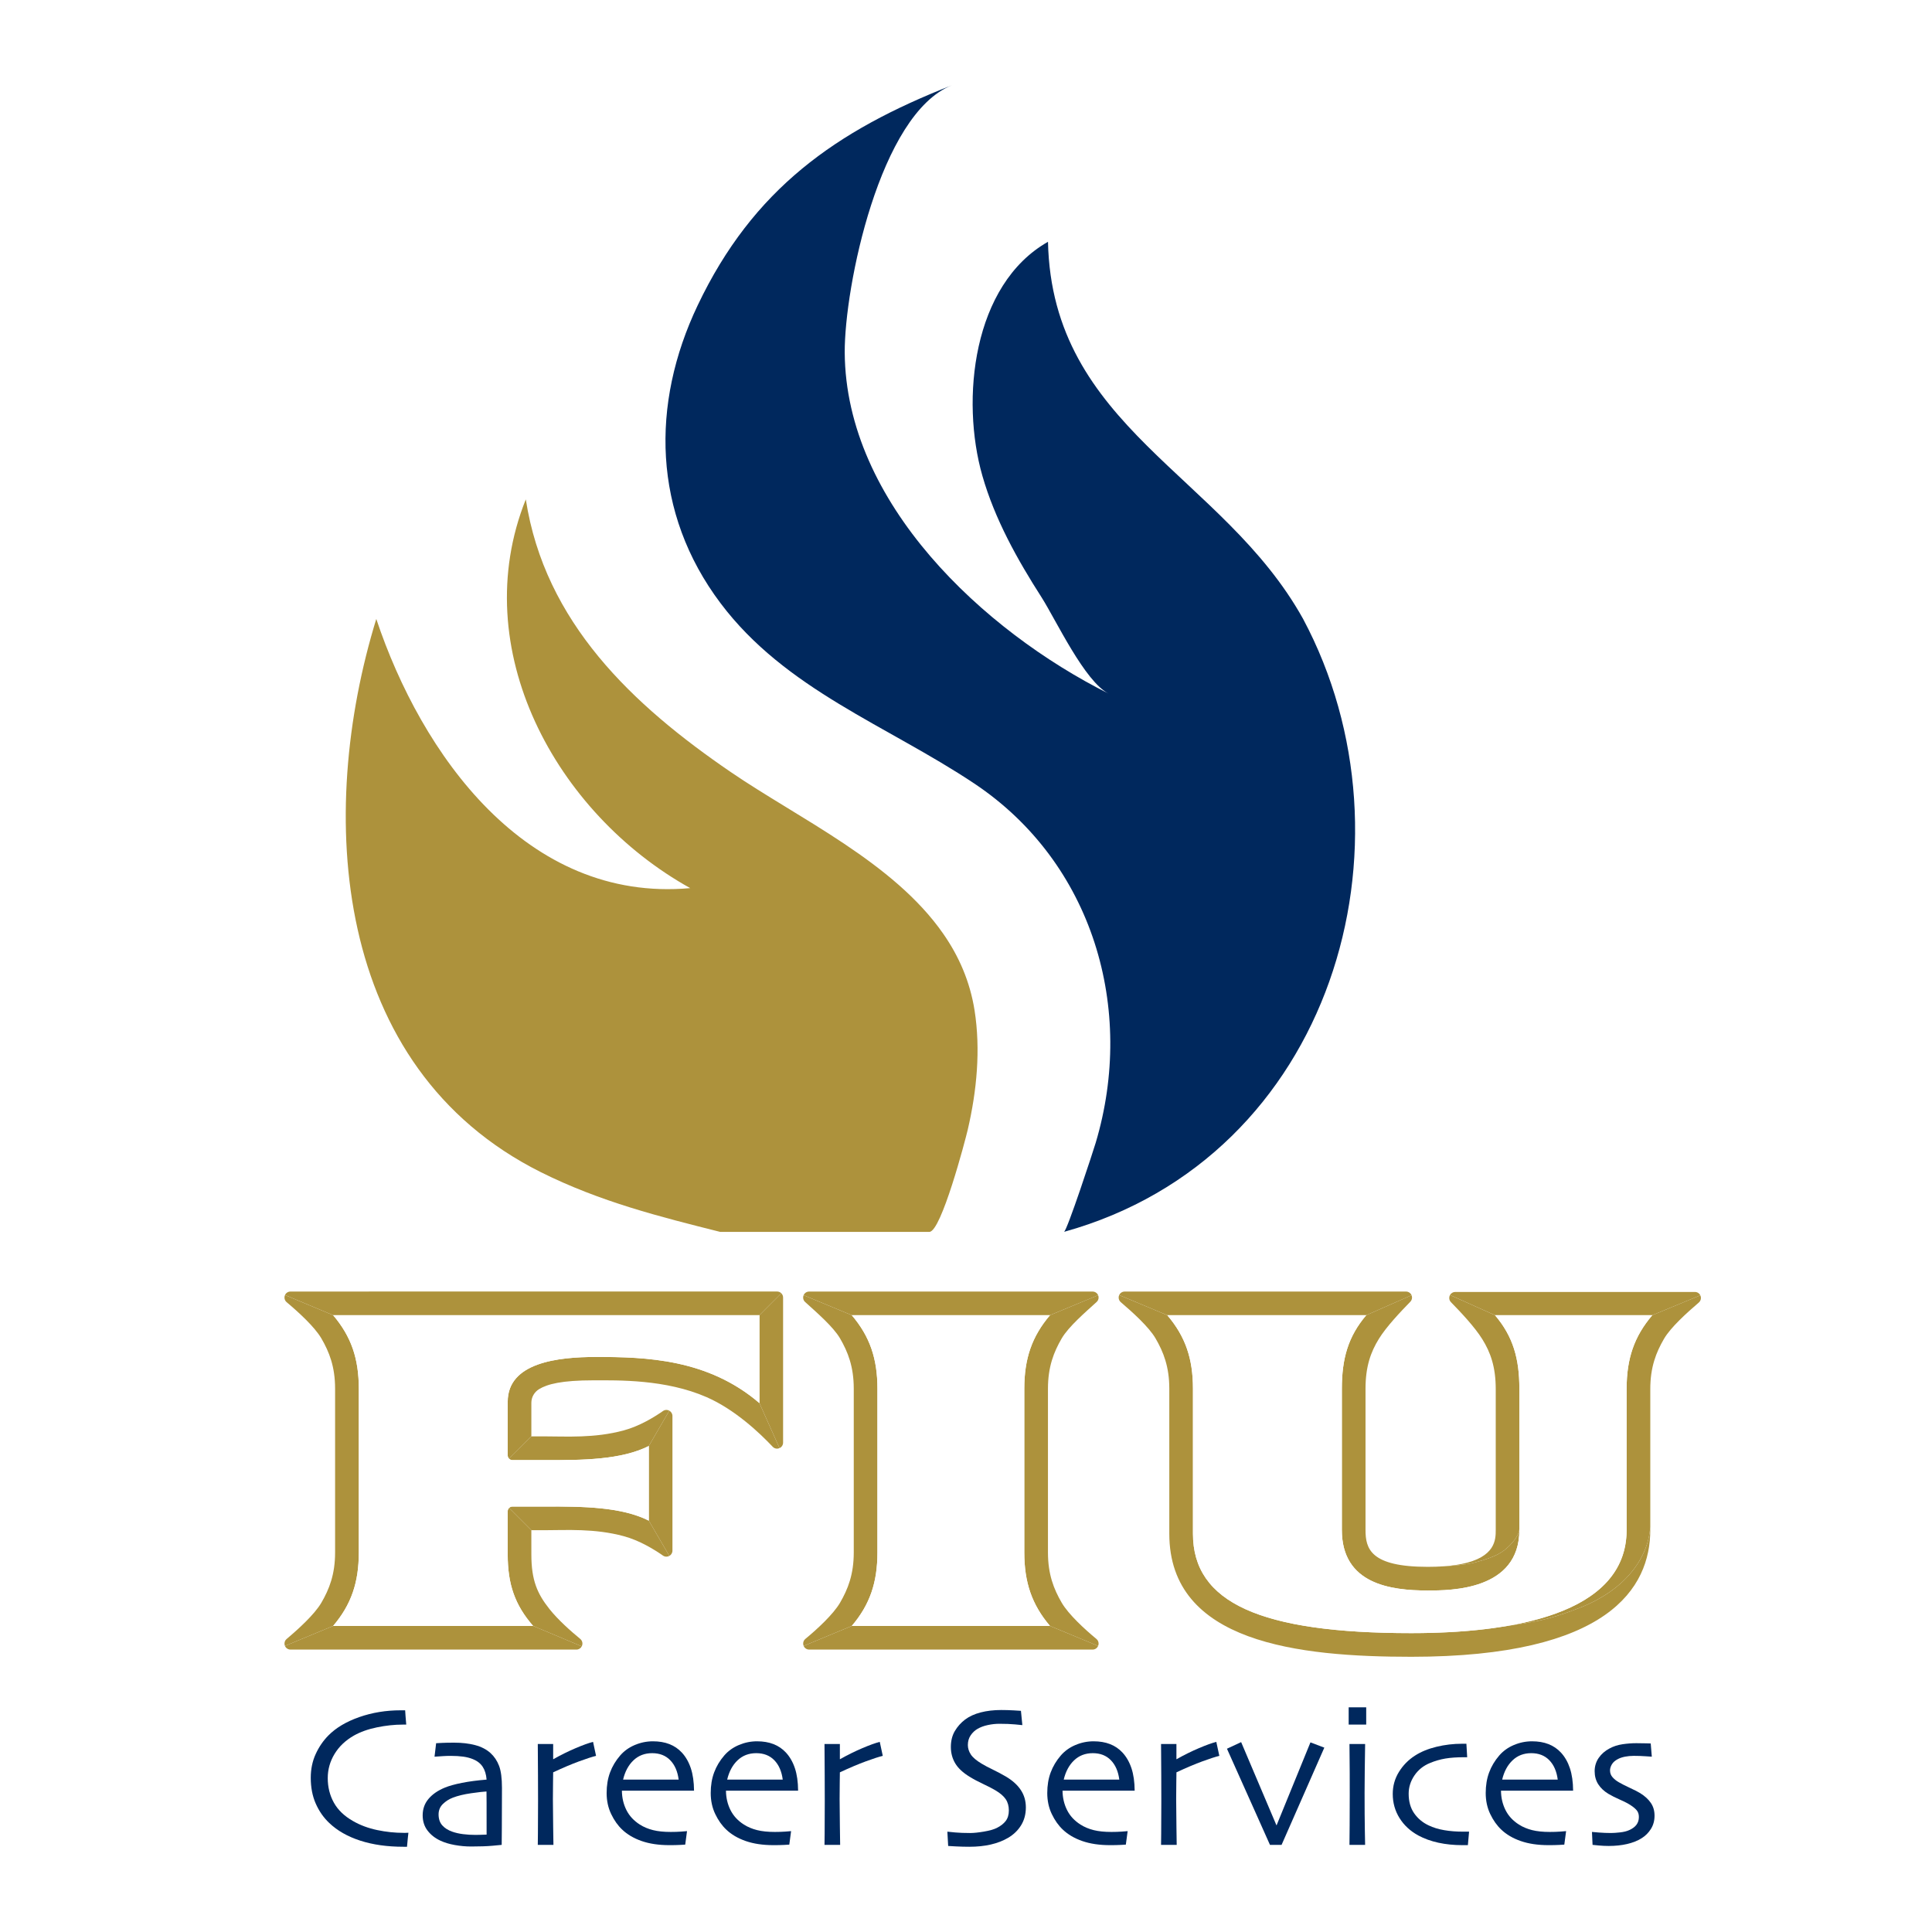 <?xml version="1.0" encoding="utf-8"?>
<!-- Generator: Adobe Illustrator 13.0.0, SVG Export Plug-In . SVG Version: 6.00 Build 14948)  -->
<!DOCTYPE svg PUBLIC "-//W3C//DTD SVG 1.0//EN" "http://www.w3.org/TR/2001/REC-SVG-20010904/DTD/svg10.dtd">
<svg version="1.0" id="Layer_1" xmlns="http://www.w3.org/2000/svg" xmlns:xlink="http://www.w3.org/1999/xlink" x="0px" y="0px"
	 width="192.756px" height="192.756px" viewBox="0 0 192.756 192.756" enable-background="new 0 0 192.756 192.756"
	 xml:space="preserve">
<g>
	<polygon fill-rule="evenodd" clip-rule="evenodd" fill="#FFFFFF" points="0,0 192.756,0 192.756,192.756 0,192.756 0,0 	"/>
	<path fill-rule="evenodd" clip-rule="evenodd" fill="#00285D" d="M94.979,8.504c-7.22,2.834-10.729,20.163-10.701,26.658
		c0.089,15.02,13.865,27.812,26.345,34.048c-2.398-1.195-5.258-7.33-6.694-9.594c-2.423-3.779-4.676-7.807-5.918-12.151
		c-2.172-7.582-0.988-19.069,6.547-23.34c0.401,18.496,17.443,23.212,25.454,37.627c11.938,22.376,2.98,53.698-23.857,61.152
		c0.305-0.091,2.935-8.114,3.16-8.879c3.991-13.351-0.253-27.943-12.111-35.853c-8.707-5.808-18.833-9.362-25.317-17.993
		c-6.783-9.013-6.973-19.858-2.282-29.71C75.124,18.869,83.382,13.045,94.979,8.504L94.979,8.504z"/>
	<path fill-rule="evenodd" clip-rule="evenodd" fill="#AD923C" d="M94.106,93.158c-4.948-7.119-14.346-11.452-21.195-16.129
		c-9.791-6.687-18.56-14.928-20.451-27.209c-5.969,14.918,2.981,31.329,16.404,38.788c-16.404,1.487-26.842-13.43-31.322-26.855
		c-5.968,19.396-4.473,44.74,16.409,55.191c5.969,2.979,11.933,4.46,17.897,5.961c7.457,0,13.428,0,20.875,0
		c1.18,0,3.577-9.111,3.833-10.209c0.896-3.854,1.293-7.961,0.677-11.891C96.773,97.908,95.663,95.394,94.106,93.158L94.106,93.158z
		"/>
	<path fill-rule="evenodd" clip-rule="evenodd" fill="#00285D" d="M40.747,182.853c-0.007,0.061-0.025,0.228-0.056,0.502
		c-0.029,0.274-0.057,0.574-0.084,0.897c-0.053,0-0.111,0-0.174,0c-0.062,0-0.121,0-0.174,0c-1.619,0-3.058-0.203-4.319-0.611
		c-1.26-0.408-2.295-0.999-3.104-1.775c-0.564-0.537-1.01-1.181-1.338-1.93c-0.329-0.749-0.493-1.604-0.493-2.565
		c0-0.862,0.162-1.649,0.488-2.362c0.325-0.713,0.75-1.335,1.274-1.865c0.763-0.77,1.789-1.379,3.076-1.83
		c1.288-0.45,2.665-0.677,4.131-0.677c0.073,0,0.155,0,0.249,0c0.093,0,0.159,0,0.199,0c0.007,0.12,0.02,0.312,0.039,0.573
		c0.02,0.264,0.043,0.548,0.07,0.853c-0.066,0-0.123,0-0.17,0c-0.046,0-0.103,0-0.169,0c-0.83,0-1.69,0.092-2.581,0.274
		c-0.89,0.183-1.656,0.456-2.301,0.82c-0.837,0.478-1.481,1.089-1.932,1.835c-0.453,0.746-0.678,1.55-0.678,2.411
		c0,0.896,0.202,1.71,0.607,2.442c0.405,0.733,1.046,1.349,1.922,1.845c0.716,0.412,1.519,0.709,2.405,0.895
		c0.887,0.187,1.768,0.279,2.644,0.279c0.039,0,0.103,0,0.188,0C40.554,182.863,40.647,182.859,40.747,182.853L40.747,182.853z"/>
	<path fill-rule="evenodd" clip-rule="evenodd" fill="#00285D" d="M50.081,178.378c0,1.644-0.004,2.982-0.013,4.016
		c-0.01,1.035-0.014,1.591-0.014,1.67c-0.066,0.008-0.374,0.036-0.923,0.087c-0.55,0.05-1.258,0.075-2.125,0.075
		c-0.543,0-1.089-0.05-1.639-0.149c-0.549-0.1-1.022-0.242-1.419-0.429c-0.53-0.244-0.959-0.578-1.286-1.003
		c-0.329-0.425-0.492-0.936-0.492-1.532c0-0.631,0.193-1.175,0.581-1.636s0.926-0.834,1.615-1.119
		c0.43-0.179,1.005-0.34,1.723-0.482c0.719-0.143,1.538-0.25,2.458-0.324c-0.039-0.519-0.169-0.945-0.388-1.278
		c-0.219-0.333-0.541-0.586-0.965-0.759c-0.292-0.12-0.616-0.205-0.975-0.255s-0.776-0.076-1.253-0.076
		c-0.299,0-0.553,0.01-0.762,0.024c-0.209,0.015-0.493,0.035-0.851,0.057l0.16-1.345c0.099-0.007,0.297-0.017,0.592-0.031
		c0.295-0.016,0.698-0.023,1.209-0.023c0.783,0,1.481,0.082,2.095,0.245c0.613,0.162,1.123,0.426,1.527,0.79
		c0.378,0.345,0.664,0.77,0.856,1.277C49.985,176.684,50.081,177.417,50.081,178.378L50.081,178.378z M48.547,180.792
		c0-0.226,0-0.512,0-0.857c0-0.347-0.003-0.746-0.01-1.199c-0.291,0.014-0.8,0.071-1.527,0.175s-1.338,0.252-1.834,0.444
		c-0.371,0.141-0.7,0.351-0.988,0.629c-0.287,0.28-0.431,0.627-0.431,1.039c0,0.452,0.123,0.816,0.368,1.093
		c0.246,0.276,0.581,0.487,1.004,0.634c0.324,0.113,0.684,0.195,1.078,0.244c0.395,0.051,0.81,0.075,1.248,0.075
		c0.132,0,0.295-0.003,0.487-0.01c0.192-0.007,0.394-0.013,0.606-0.02c0-0.046,0-0.267,0-0.659S48.547,181.458,48.547,180.792
		L48.547,180.792z"/>
	<path fill-rule="evenodd" clip-rule="evenodd" fill="#00285D" d="M59.468,175.183c-0.365,0.086-0.924,0.267-1.677,0.542
		c-0.753,0.275-1.621,0.643-2.602,1.101c0,0.072-0.004,0.406-0.013,1.001c-0.009,0.594-0.014,1.146-0.014,1.657
		c0,0.783,0.009,1.713,0.027,2.788c0.018,1.076,0.027,1.673,0.027,1.792h-1.561c0-0.112,0.004-0.483,0.013-1.112
		c0.009-0.631,0.014-1.708,0.014-3.233c0-0.616-0.002-1.479-0.007-2.585c-0.004-1.107-0.011-2.152-0.02-3.133h1.534v1.507l0.01,0.01
		c0.749-0.423,1.489-0.788,2.219-1.099c0.729-0.31,1.313-0.521,1.751-0.634L59.468,175.183L59.468,175.183z"/>
	<path fill-rule="evenodd" clip-rule="evenodd" fill="#00285D" d="M69.244,178.655h-7.197c0.006,0.701,0.156,1.344,0.448,1.93
		c0.292,0.585,0.739,1.069,1.342,1.453c0.385,0.245,0.823,0.429,1.314,0.552c0.491,0.123,1.081,0.183,1.771,0.183
		c0.377,0,0.724-0.011,1.04-0.034s0.509-0.039,0.582-0.047l-0.179,1.346c-0.053,0.006-0.229,0.017-0.527,0.031
		c-0.298,0.016-0.65,0.022-1.055,0.022c-1.061,0-1.984-0.138-2.771-0.412c-0.786-0.275-1.431-0.655-1.935-1.139
		c-0.432-0.404-0.798-0.921-1.1-1.551c-0.302-0.63-0.453-1.329-0.453-2.098c0-0.756,0.113-1.439,0.339-2.049
		c0.225-0.61,0.563-1.176,1.015-1.7c0.391-0.451,0.877-0.799,1.458-1.044c0.58-0.245,1.183-0.368,1.806-0.368
		c0.618,0,1.165,0.093,1.643,0.279c0.478,0.186,0.893,0.467,1.244,0.845c0.392,0.425,0.69,0.947,0.896,1.567
		C69.131,177.042,69.236,177.786,69.244,178.655L69.244,178.655z M67.71,177.551c-0.106-0.821-0.387-1.467-0.843-1.935
		c-0.455-0.468-1.055-0.702-1.799-0.702c-0.745,0-1.366,0.238-1.865,0.713c-0.499,0.474-0.844,1.115-1.037,1.924H67.71
		L67.71,177.551z"/>
	<path fill-rule="evenodd" clip-rule="evenodd" fill="#00285D" d="M79.627,178.655h-7.197c0.007,0.701,0.156,1.344,0.448,1.93
		c0.292,0.585,0.739,1.069,1.343,1.453c0.384,0.245,0.823,0.429,1.314,0.552c0.49,0.123,1.081,0.183,1.771,0.183
		c0.377,0,0.725-0.011,1.04-0.034c0.315-0.023,0.509-0.039,0.582-0.047l-0.179,1.346c-0.053,0.006-0.229,0.017-0.527,0.031
		c-0.299,0.016-0.65,0.022-1.055,0.022c-1.061,0-1.984-0.138-2.771-0.412c-0.787-0.275-1.431-0.655-1.935-1.139
		c-0.432-0.404-0.798-0.921-1.1-1.551s-0.452-1.329-0.452-2.098c0-0.756,0.112-1.439,0.339-2.049c0.225-0.61,0.563-1.176,1.015-1.7
		c0.391-0.451,0.877-0.799,1.458-1.044c0.581-0.245,1.183-0.368,1.807-0.368c0.617,0,1.164,0.093,1.642,0.279
		c0.478,0.186,0.892,0.467,1.244,0.845c0.391,0.425,0.69,0.947,0.895,1.567C79.515,177.042,79.621,177.786,79.627,178.655
		L79.627,178.655z M78.094,177.551c-0.106-0.821-0.387-1.467-0.843-1.935c-0.455-0.468-1.055-0.702-1.799-0.702
		s-1.365,0.238-1.864,0.713c-0.499,0.474-0.844,1.115-1.037,1.924H78.094L78.094,177.551z"/>
	<path fill-rule="evenodd" clip-rule="evenodd" fill="#00285D" d="M88.074,175.183c-0.365,0.086-0.924,0.267-1.677,0.542
		s-1.621,0.643-2.602,1.101c0,0.072-0.004,0.406-0.014,1.001c-0.009,0.594-0.013,1.146-0.013,1.657c0,0.783,0.009,1.713,0.027,2.788
		c0.018,1.076,0.026,1.673,0.026,1.792h-1.561c0-0.112,0.004-0.483,0.014-1.112c0.009-0.631,0.013-1.708,0.013-3.233
		c0-0.616-0.002-1.479-0.007-2.585c-0.004-1.107-0.011-2.152-0.02-3.133h1.534v1.507l0.01,0.01c0.749-0.423,1.489-0.788,2.219-1.099
		c0.729-0.31,1.313-0.521,1.751-0.634L88.074,175.183L88.074,175.183z"/>
	<path fill-rule="evenodd" clip-rule="evenodd" fill="#00285D" d="M102.35,180.324c0,0.683-0.161,1.281-0.482,1.796
		c-0.322,0.514-0.757,0.93-1.301,1.247c-0.498,0.292-1.069,0.513-1.714,0.661c-0.644,0.149-1.358,0.224-2.142,0.224
		c-0.425,0-0.866-0.012-1.32-0.035c-0.455-0.024-0.719-0.039-0.792-0.045l-0.08-1.427c0.093,0.014,0.352,0.041,0.776,0.078
		c0.424,0.038,0.925,0.057,1.501,0.057c0.352,0,0.806-0.047,1.362-0.141c0.557-0.093,0.984-0.214,1.283-0.36
		c0.392-0.194,0.69-0.428,0.9-0.702c0.208-0.274,0.312-0.622,0.312-1.044c0-0.443-0.104-0.82-0.312-1.128
		c-0.209-0.31-0.556-0.606-1.039-0.891c-0.312-0.186-0.717-0.395-1.214-0.627c-0.496-0.232-0.944-0.47-1.342-0.716
		c-0.676-0.411-1.158-0.86-1.446-1.348c-0.289-0.487-0.432-1.028-0.432-1.626c0-0.609,0.131-1.139,0.393-1.586
		c0.263-0.447,0.603-0.83,1.021-1.148c0.424-0.317,0.944-0.557,1.559-0.716c0.614-0.158,1.296-0.239,2.047-0.239
		c0.411,0,0.828,0.012,1.25,0.036c0.421,0.022,0.661,0.038,0.722,0.045l0.14,1.426c-0.06-0.007-0.303-0.03-0.726-0.071
		c-0.425-0.041-0.947-0.062-1.57-0.062c-0.371,0-0.754,0.042-1.148,0.126c-0.395,0.083-0.74,0.212-1.037,0.386
		c-0.265,0.154-0.491,0.368-0.677,0.643c-0.186,0.274-0.278,0.596-0.278,0.964c0,0.324,0.098,0.638,0.293,0.939
		c0.196,0.302,0.562,0.612,1.099,0.931c0.271,0.165,0.631,0.355,1.078,0.571c0.447,0.215,0.887,0.449,1.317,0.7
		c0.663,0.391,1.161,0.841,1.496,1.348C102.183,179.097,102.35,179.675,102.35,180.324L102.35,180.324z"/>
	<path fill-rule="evenodd" clip-rule="evenodd" fill="#00285D" d="M113.206,178.655h-7.197c0.007,0.701,0.157,1.344,0.449,1.93
		c0.291,0.585,0.738,1.069,1.343,1.453c0.384,0.245,0.822,0.429,1.312,0.552c0.491,0.123,1.081,0.183,1.771,0.183
		c0.378,0,0.724-0.011,1.04-0.034c0.315-0.023,0.508-0.039,0.582-0.047l-0.18,1.346c-0.053,0.006-0.229,0.017-0.527,0.031
		c-0.298,0.016-0.649,0.022-1.054,0.022c-1.062,0-1.985-0.138-2.771-0.412c-0.786-0.275-1.431-0.655-1.936-1.139
		c-0.431-0.404-0.798-0.921-1.1-1.551s-0.452-1.329-0.452-2.098c0-0.756,0.112-1.439,0.339-2.049c0.226-0.61,0.563-1.176,1.015-1.7
		c0.392-0.451,0.878-0.799,1.459-1.044c0.579-0.245,1.182-0.368,1.806-0.368c0.617,0,1.165,0.093,1.643,0.279
		c0.479,0.186,0.893,0.467,1.244,0.845c0.392,0.425,0.69,0.947,0.896,1.567S113.199,177.786,113.206,178.655L113.206,178.655z
		 M111.673,177.551c-0.106-0.821-0.388-1.467-0.844-1.935c-0.454-0.468-1.056-0.702-1.799-0.702c-0.744,0-1.366,0.238-1.864,0.713
		c-0.499,0.474-0.845,1.115-1.037,1.924H111.673L111.673,177.551z"/>
	<path fill-rule="evenodd" clip-rule="evenodd" fill="#00285D" d="M121.653,175.183c-0.365,0.086-0.925,0.267-1.677,0.542
		c-0.754,0.275-1.621,0.643-2.602,1.101c0,0.072-0.006,0.406-0.014,1.001c-0.01,0.594-0.014,1.146-0.014,1.657
		c0,0.783,0.009,1.713,0.027,2.788c0.017,1.076,0.026,1.673,0.026,1.792h-1.561c0-0.112,0.003-0.483,0.013-1.112
		c0.009-0.631,0.014-1.708,0.014-3.233c0-0.616-0.003-1.479-0.006-2.585c-0.006-1.107-0.012-2.152-0.021-3.133h1.534v1.507
		l0.01,0.01c0.748-0.423,1.488-0.788,2.219-1.099c0.73-0.31,1.313-0.521,1.75-0.634L121.653,175.183L121.653,175.183z"/>
	<path fill-rule="evenodd" clip-rule="evenodd" fill="#00285D" d="M132.128,174.362c-0.868,1.976-1.789,4.066-2.759,6.277
		c-0.972,2.21-1.474,3.351-1.506,3.424h-1.158c-0.033-0.079-0.516-1.158-1.446-3.237c-0.932-2.078-1.881-4.197-2.845-6.355
		l1.415-0.66l3.52,8.292h0.02l3.374-8.265L132.128,174.362L132.128,174.362z"/>
	<path fill-rule="evenodd" clip-rule="evenodd" fill="#00285D" d="M136.307,172.062h-1.75v-1.722h1.75V172.062L136.307,172.062z
		 M136.198,184.063h-1.562c0.005-0.105,0.011-0.758,0.018-1.958s0.01-2.192,0.01-2.974c0-0.683-0.002-1.434-0.003-2.253
		c-0.003-0.819-0.01-1.778-0.024-2.879h1.562c-0.015,0.954-0.027,1.849-0.038,2.681s-0.016,1.572-0.016,2.222
		c0,1.546,0.009,2.785,0.026,3.719C136.188,183.557,136.198,184.038,136.198,184.063L136.198,184.063z"/>
	<path fill-rule="evenodd" clip-rule="evenodd" fill="#00285D" d="M146.57,182.745l-0.119,1.346c-0.054,0-0.138,0-0.254,0
		s-0.214,0-0.292,0c-0.856,0-1.654-0.081-2.397-0.243c-0.742-0.163-1.409-0.402-1.998-0.72c-0.802-0.437-1.428-1.017-1.878-1.737
		c-0.451-0.721-0.677-1.526-0.677-2.413c0-0.794,0.205-1.524,0.615-2.189c0.411-0.665,0.946-1.211,1.608-1.634
		c0.596-0.384,1.309-0.677,2.14-0.878c0.831-0.202,1.689-0.304,2.576-0.304c0.074,0,0.148,0,0.224,0c0.076,0,0.138,0,0.185,0
		l0.079,1.346c-0.046,0-0.098,0-0.153,0c-0.057,0-0.107,0-0.154,0c-0.735,0-1.361,0.045-1.883,0.133
		c-0.52,0.09-1.024,0.236-1.514,0.44c-0.656,0.265-1.176,0.68-1.56,1.246c-0.384,0.567-0.575,1.174-0.575,1.82
		c0,0.771,0.18,1.419,0.541,1.943c0.362,0.523,0.841,0.928,1.438,1.212c0.464,0.224,0.987,0.385,1.57,0.483
		c0.584,0.1,1.201,0.148,1.851,0.148c0.106,0,0.225,0,0.357,0C146.435,182.745,146.522,182.745,146.57,182.745L146.57,182.745z"/>
	<path fill-rule="evenodd" clip-rule="evenodd" fill="#00285D" d="M156.95,178.655h-7.196c0.006,0.701,0.156,1.344,0.448,1.93
		c0.291,0.585,0.739,1.069,1.342,1.453c0.385,0.245,0.823,0.429,1.314,0.552c0.49,0.123,1.08,0.183,1.771,0.183
		c0.377,0,0.725-0.011,1.039-0.034c0.315-0.023,0.51-0.039,0.583-0.047l-0.18,1.346c-0.054,0.006-0.229,0.017-0.527,0.031
		c-0.298,0.016-0.649,0.022-1.055,0.022c-1.062,0-1.984-0.138-2.771-0.412c-0.787-0.275-1.432-0.655-1.936-1.139
		c-0.431-0.404-0.797-0.921-1.1-1.551c-0.302-0.63-0.452-1.329-0.452-2.098c0-0.756,0.112-1.439,0.339-2.049
		c0.225-0.61,0.563-1.176,1.015-1.7c0.392-0.451,0.877-0.799,1.459-1.044c0.579-0.245,1.182-0.368,1.806-0.368
		c0.617,0,1.164,0.093,1.642,0.279c0.478,0.186,0.893,0.467,1.244,0.845c0.393,0.425,0.691,0.947,0.896,1.567
		C156.837,177.042,156.943,177.786,156.95,178.655L156.95,178.655z M155.416,177.551c-0.106-0.821-0.387-1.467-0.842-1.935
		c-0.456-0.468-1.056-0.702-1.801-0.702c-0.744,0-1.365,0.238-1.863,0.713c-0.499,0.474-0.845,1.115-1.037,1.924H155.416
		L155.416,177.551z"/>
	<path fill-rule="evenodd" clip-rule="evenodd" fill="#00285D" d="M165.074,181.156c0,0.49-0.12,0.929-0.359,1.313
		c-0.239,0.386-0.552,0.697-0.938,0.936c-0.404,0.253-0.887,0.443-1.44,0.572c-0.556,0.129-1.169,0.194-1.841,0.194
		c-0.325,0-0.663-0.017-1.012-0.049c-0.35-0.032-0.547-0.052-0.594-0.06l-0.06-1.291c0.06,0.008,0.291,0.027,0.694,0.06
		c0.402,0.032,0.803,0.048,1.202,0.048c0.232,0,0.532-0.02,0.899-0.06c0.365-0.04,0.668-0.114,0.907-0.222
		c0.334-0.147,0.58-0.327,0.739-0.542c0.16-0.213,0.24-0.471,0.24-0.771c0-0.272-0.07-0.494-0.209-0.662
		c-0.141-0.169-0.333-0.334-0.579-0.493c-0.266-0.18-0.628-0.37-1.091-0.572c-0.462-0.203-0.847-0.397-1.159-0.583
		c-0.446-0.271-0.786-0.594-1.022-0.966c-0.235-0.371-0.353-0.803-0.353-1.294s0.134-0.932,0.401-1.324
		c0.269-0.391,0.629-0.706,1.08-0.944c0.391-0.213,0.822-0.354,1.297-0.423c0.473-0.07,0.932-0.105,1.376-0.105
		c0.403,0,0.735,0.005,0.994,0.014s0.407,0.013,0.446,0.013l0.109,1.318c-0.046,0-0.25-0.013-0.611-0.04
		c-0.361-0.026-0.759-0.041-1.19-0.041c-0.305,0-0.596,0.028-0.871,0.081c-0.274,0.055-0.509,0.132-0.701,0.233
		c-0.285,0.147-0.489,0.325-0.612,0.534s-0.184,0.41-0.184,0.605c0,0.266,0.085,0.494,0.259,0.687
		c0.173,0.192,0.375,0.355,0.609,0.488c0.271,0.159,0.644,0.348,1.116,0.568c0.474,0.218,0.815,0.394,1.028,0.526
		c0.467,0.292,0.82,0.618,1.063,0.976C164.953,180.24,165.074,180.664,165.074,181.156L165.074,181.156z"/>
	<path fill-rule="evenodd" clip-rule="evenodd" fill="#AD923C" d="M84.981,162.22c1.807-2.123,2.56-4.336,2.56-7.333v-16.336
		c0-2.996-0.753-5.209-2.56-7.334l-4.803-1.995c-0.032,0.069-0.049,0.15-0.049,0.234c0,0.179,0.076,0.335,0.197,0.444
		c1.13,1.026,2.806,2.466,3.485,3.631c0.787,1.354,1.369,2.824,1.369,5.02v1.636v13.064v1.636c0,2.195-0.582,3.663-1.369,5.018
		c-0.676,1.158-2.286,2.642-3.461,3.61c-0.134,0.11-0.218,0.277-0.218,0.464c0,0.084,0.017,0.161,0.047,0.234L84.981,162.22
		L84.981,162.22z"/>
	<path fill-rule="evenodd" clip-rule="evenodd" fill="#AD923C" d="M104.757,162.22c-3.552,0-19.775,0-19.775,0l-4.803,1.993
		c0.091,0.217,0.303,0.366,0.552,0.366h14.666h13.61c0.248,0,0.46-0.149,0.551-0.364L104.757,162.22L104.757,162.22z"/>
	<path fill-rule="evenodd" clip-rule="evenodd" fill="#AD923C" d="M104.757,131.217c-1.806,2.125-2.563,4.338-2.563,7.334v16.336
		c0,2.997,0.758,5.21,2.563,7.333l4.8,1.995c0.034-0.071,0.051-0.152,0.051-0.236c0-0.187-0.088-0.354-0.222-0.464
		c-1.174-0.969-2.782-2.452-3.458-3.61c-0.787-1.354-1.373-2.822-1.373-5.018v-1.636v-13.064v-1.636c0-2.195,0.586-3.665,1.373-5.02
		c0.68-1.165,2.352-2.604,3.481-3.631c0.121-0.109,0.198-0.266,0.198-0.444c0-0.084-0.017-0.161-0.047-0.231L104.757,131.217
		L104.757,131.217z"/>
	<path fill-rule="evenodd" clip-rule="evenodd" fill="#AD923C" d="M109.561,129.225c-0.091-0.216-0.307-0.366-0.555-0.366H95.251
		H80.73c-0.249,0-0.461,0.147-0.552,0.363l4.803,1.995h19.775L109.561,129.225L109.561,129.225z"/>
	<path fill-rule="evenodd" clip-rule="evenodd" fill="#AD923C" d="M33.237,162.22c1.806-2.121,2.562-4.336,2.562-7.333v-16.336
		c0-2.996-0.756-5.209-2.562-7.334l-4.801-2.011c-0.035,0.077-0.054,0.161-0.054,0.25c0,0.182,0.08,0.347,0.21,0.458
		c1.168,0.979,2.793,2.456,3.47,3.617c0.788,1.354,1.371,2.824,1.371,5.02v1.636v13.064v1.636c0,2.195-0.583,3.663-1.371,5.018
		c-0.675,1.158-2.297,2.635-3.465,3.615c-0.131,0.109-0.213,0.273-0.213,0.459c0,0.084,0.015,0.161,0.046,0.234L33.237,162.22
		L33.237,162.22z"/>
	<path fill-rule="evenodd" clip-rule="evenodd" fill="#AD923C" d="M50.792,150.446c-0.084,0.087-0.138,0.205-0.138,0.335v4.311
		c0,2.96,0.71,5.032,2.536,7.128l4.851,2.038c0.043-0.084,0.069-0.178,0.069-0.279c0-0.187-0.086-0.354-0.219-0.464
		c-0.964-0.792-2.229-1.918-3.073-2.983c-1.205-1.521-1.804-2.851-1.804-5.439c0,0-0.002-1.317-0.002-2.424L50.792,150.446
		L50.792,150.446z"/>
	<path fill-rule="evenodd" clip-rule="evenodd" fill="#AD923C" d="M50.789,145.532c-0.084-0.088-0.135-0.203-0.135-0.333v-5.346
		c0-3.922,5.022-4.471,8.835-4.471c4.947,0,11.134,0.189,16.279,4.604l2.004,4.491c-0.077,0.034-0.158,0.055-0.246,0.055
		c-0.169,0-0.323-0.071-0.431-0.184c-1.323-1.403-3.788-3.726-6.593-4.953c-4.11-1.796-8.84-1.68-11.299-1.68
		c-3.152,0-4.59,0.373-5.422,0.882c-0.458,0.283-0.767,0.784-0.768,1.359c-0.002,0.433,0,2.166,0,3.35L50.789,145.532
		L50.789,145.532z"/>
	<path fill-rule="evenodd" clip-rule="evenodd" fill="#AD923C" d="M75.769,139.987c0-2.805,0-8.771,0-8.771l2.183-2.187
		c0.109,0.109,0.177,0.259,0.177,0.426v14.476c0,0.243-0.146,0.454-0.355,0.548L75.769,139.987L75.769,139.987z"/>
	<path fill-rule="evenodd" clip-rule="evenodd" fill="#AD923C" d="M75.769,131.216c0,0-38.222,0.001-42.532,0.001l-4.801-2.011
		c0.095-0.207,0.302-0.348,0.544-0.348h7.831v-0.004h40.717c0.165,0,0.316,0.067,0.424,0.175L75.769,131.216L75.769,131.216z"/>
	<path fill-rule="evenodd" clip-rule="evenodd" fill="#AD923C" d="M33.237,162.22c3.556,0,16.365,0,19.954,0l4.851,2.038
		c-0.101,0.191-0.299,0.321-0.532,0.321H40.241h-3.431h-7.829c-0.249,0-0.462-0.152-0.553-0.366L33.237,162.22L33.237,162.22z"/>
	<path fill-rule="evenodd" clip-rule="evenodd" fill="#AD923C" d="M64.731,144.267c-2.738,1.383-6.606,1.425-10.417,1.405
		l-3.184,0.001c-0.136,0-0.257-0.054-0.343-0.145l2.228-2.221c0.657,0,1.31,0,1.31,0c2.194,0,4.991,0.196,7.907-0.596
		c1.56-0.423,3.012-1.304,3.913-1.933c0.096-0.067,0.215-0.111,0.343-0.111c0.105,0,0.205,0.027,0.291,0.077L64.731,144.267
		L64.731,144.267z"/>
	<path fill-rule="evenodd" clip-rule="evenodd" fill="#AD923C" d="M64.731,151.713v-7.446l2.047-3.521
		c0.186,0.101,0.312,0.3,0.312,0.525v13.438c0,0.224-0.125,0.421-0.31,0.525L64.731,151.713L64.731,151.713z"/>
	<path fill-rule="evenodd" clip-rule="evenodd" fill="#AD923C" d="M50.794,150.446c0.086-0.088,0.206-0.14,0.336-0.14l3.184,0.002
		c3.811-0.021,7.679,0.023,10.417,1.404l2.049,3.521c-0.084,0.047-0.185,0.075-0.292,0.075c-0.126,0-0.246-0.038-0.341-0.105
		c-0.902-0.631-2.353-1.515-3.915-1.938c-2.916-0.791-5.712-0.596-7.907-0.596c0,0-0.653,0-1.312-0.002L50.794,150.446
		L50.794,150.446z"/>
	<path fill-rule="evenodd" clip-rule="evenodd" fill="#AD923C" d="M116.459,131.217c3.563,0,16.292,0,19.854,0l4.518-1.992
		c-0.091-0.216-0.307-0.366-0.552-0.366h-21.359h-6.711c-0.246,0-0.454,0.144-0.545,0.351L116.459,131.217L116.459,131.217z"/>
	<path fill-rule="evenodd" clip-rule="evenodd" fill="#AD923C" d="M164.851,131.217c-3.565,0-12.133,0-15.695,0l-4.487-2.013
		c0.102-0.182,0.297-0.306,0.522-0.306h17.226h6.683c0.236,0,0.444,0.135,0.539,0.336L164.851,131.217L164.851,131.217z"/>
	<polygon fill-rule="evenodd" clip-rule="evenodd" fill="#AD923C" points="164.854,131.219 169.644,129.234 164.854,131.219 	"/>
	<path fill-rule="evenodd" clip-rule="evenodd" fill="#AD923C" d="M157.497,160.457c-3.384,1.307-4.511,1.353-7.676,1.853
		c-2.93,0.464-6.061,0.627-9.018,0.627c-15.063,0-21.781-3.058-21.781-9.913v-14.473c0-2.996-0.753-5.209-2.563-7.334l-4.796-2.008
		c-0.037,0.076-0.055,0.16-0.055,0.247c0,0.182,0.081,0.347,0.209,0.458c1.157,0.992,2.796,2.456,3.472,3.617
		c0.787,1.354,1.373,2.824,1.373,5.02v14.473c0,10.878,12.899,12.274,24.142,12.274c19.704,0,23.845-6.883,23.845-12.655v-0.279
		C164.424,155.401,162.237,158.624,157.497,160.457L157.497,160.457z"/>
	<path fill-rule="evenodd" clip-rule="evenodd" fill="#AD923C" d="M166.019,133.572c0.676-1.158,2.314-2.626,3.471-3.617
		c0.128-0.111,0.212-0.277,0.212-0.458c0-0.095-0.023-0.186-0.063-0.263l-4.787,1.982c-1.81,2.125-2.562,4.338-2.562,7.334v14.092
		c0,5.938-5.695,8.602-12.467,9.667c3.165-0.5,4.292-0.546,7.676-1.853c4.74-1.833,6.927-5.056,7.151-8.094v-13.772
		C164.648,136.396,165.231,134.926,166.019,133.572L166.019,133.572z"/>
	<path fill-rule="evenodd" clip-rule="evenodd" fill="#AD923C" d="M151.584,152.556c0,0.396-0.35,1.029-0.981,1.651
		c-0.671,0.659-1.303,1.113-3.465,1.686c-0.949,0.249-2.812,0.391-3.795,0.413c-0.017,0-0.033,0.002-0.054,0.004
		c-0.27,0.007-0.555,0.014-0.851,0.014c-5.722,0-6.2-1.82-6.2-3.681v-14.092c0-2.195,0.512-3.648,1.336-4.979
		c0.76-1.227,2.173-2.712,3.132-3.695c0.107-0.107,0.172-0.256,0.172-0.419c0-0.083-0.018-0.163-0.048-0.233l-4.518,1.992
		c-1.81,2.125-2.435,4.338-2.435,7.334v14.092c0,5.414,4.888,6.042,8.561,6.042c2.264,0,9.149,0,9.149-6.042v-0.107L151.584,152.556
		L151.584,152.556z"/>
	<path fill-rule="evenodd" clip-rule="evenodd" fill="#AD923C" d="M150.603,154.207c0.632-0.622,0.981-1.256,0.981-1.651
		l0.004-0.021v-13.984c0-2.996-0.626-5.209-2.433-7.334l-4.487-2.013c-0.051,0.087-0.077,0.188-0.077,0.293
		c0,0.165,0.063,0.312,0.171,0.421c0.959,0.983,2.369,2.468,3.129,3.696c0.828,1.328,1.339,2.782,1.339,4.977v14.052
		c0,0.948-0.007,2.719-3.428,3.401c-0.676,0.134-1.487,0.228-2.459,0.262c0.982-0.022,2.846-0.164,3.795-0.413
		C149.3,155.32,149.932,154.866,150.603,154.207L150.603,154.207z"/>
	<path fill-rule="evenodd" clip-rule="evenodd" fill="#FFFFFF" d="M50.654,150.782v4.31c0,2.96,0.71,5.032,2.536,7.128
		c-3.589,0-16.397,0-19.954,0c1.806-2.121,2.562-4.336,2.562-7.333v-16.334c0-2.998-0.756-5.211-2.562-7.336
		c4.31,0,40.677,0,42.532,0c0,1.348,0,5.966,0,8.771c-5.145-4.415-11.333-4.604-16.279-4.604c-3.812,0-8.835,0.549-8.835,4.473
		v5.344c0,0.263,0.212,0.476,0.476,0.476l3.184-0.002c3.811,0.019,7.679-0.023,10.417-1.406v7.447
		c-2.738-1.382-6.606-1.426-10.417-1.405l-3.184-0.002C50.866,150.307,50.654,150.519,50.654,150.782L50.654,150.782z"/>
	<path fill-rule="evenodd" clip-rule="evenodd" fill="#FFFFFF" d="M104.757,131.217c-1.806,2.125-2.563,4.338-2.563,7.334v16.336
		c0,2.997,0.758,5.21,2.563,7.333c-3.552,0-16.227,0-19.775,0c1.807-2.123,2.56-4.336,2.56-7.333v-16.336
		c0-2.996-0.753-5.209-2.56-7.334C88.53,131.217,101.205,131.217,104.757,131.217L104.757,131.217z"/>
	<path fill-rule="evenodd" clip-rule="evenodd" fill="#FFFFFF" d="M149.155,131.217c1.807,2.125,2.433,4.338,2.433,7.334v14.092
		c0,6.042-6.886,6.042-9.149,6.042c-3.673,0-8.561-0.628-8.561-6.042v-14.092c0-2.996,0.625-5.209,2.435-7.334
		c-3.562,0-16.29,0-19.854,0c1.811,2.125,2.563,4.338,2.563,7.334v14.473c0,6.855,6.718,9.913,21.781,9.913
		c9.802,0,21.484-1.787,21.484-10.294v-14.092c0-2.996,0.753-5.209,2.562-7.334C161.285,131.217,152.718,131.217,149.155,131.217
		L149.155,131.217z"/>
</g>
</svg>
